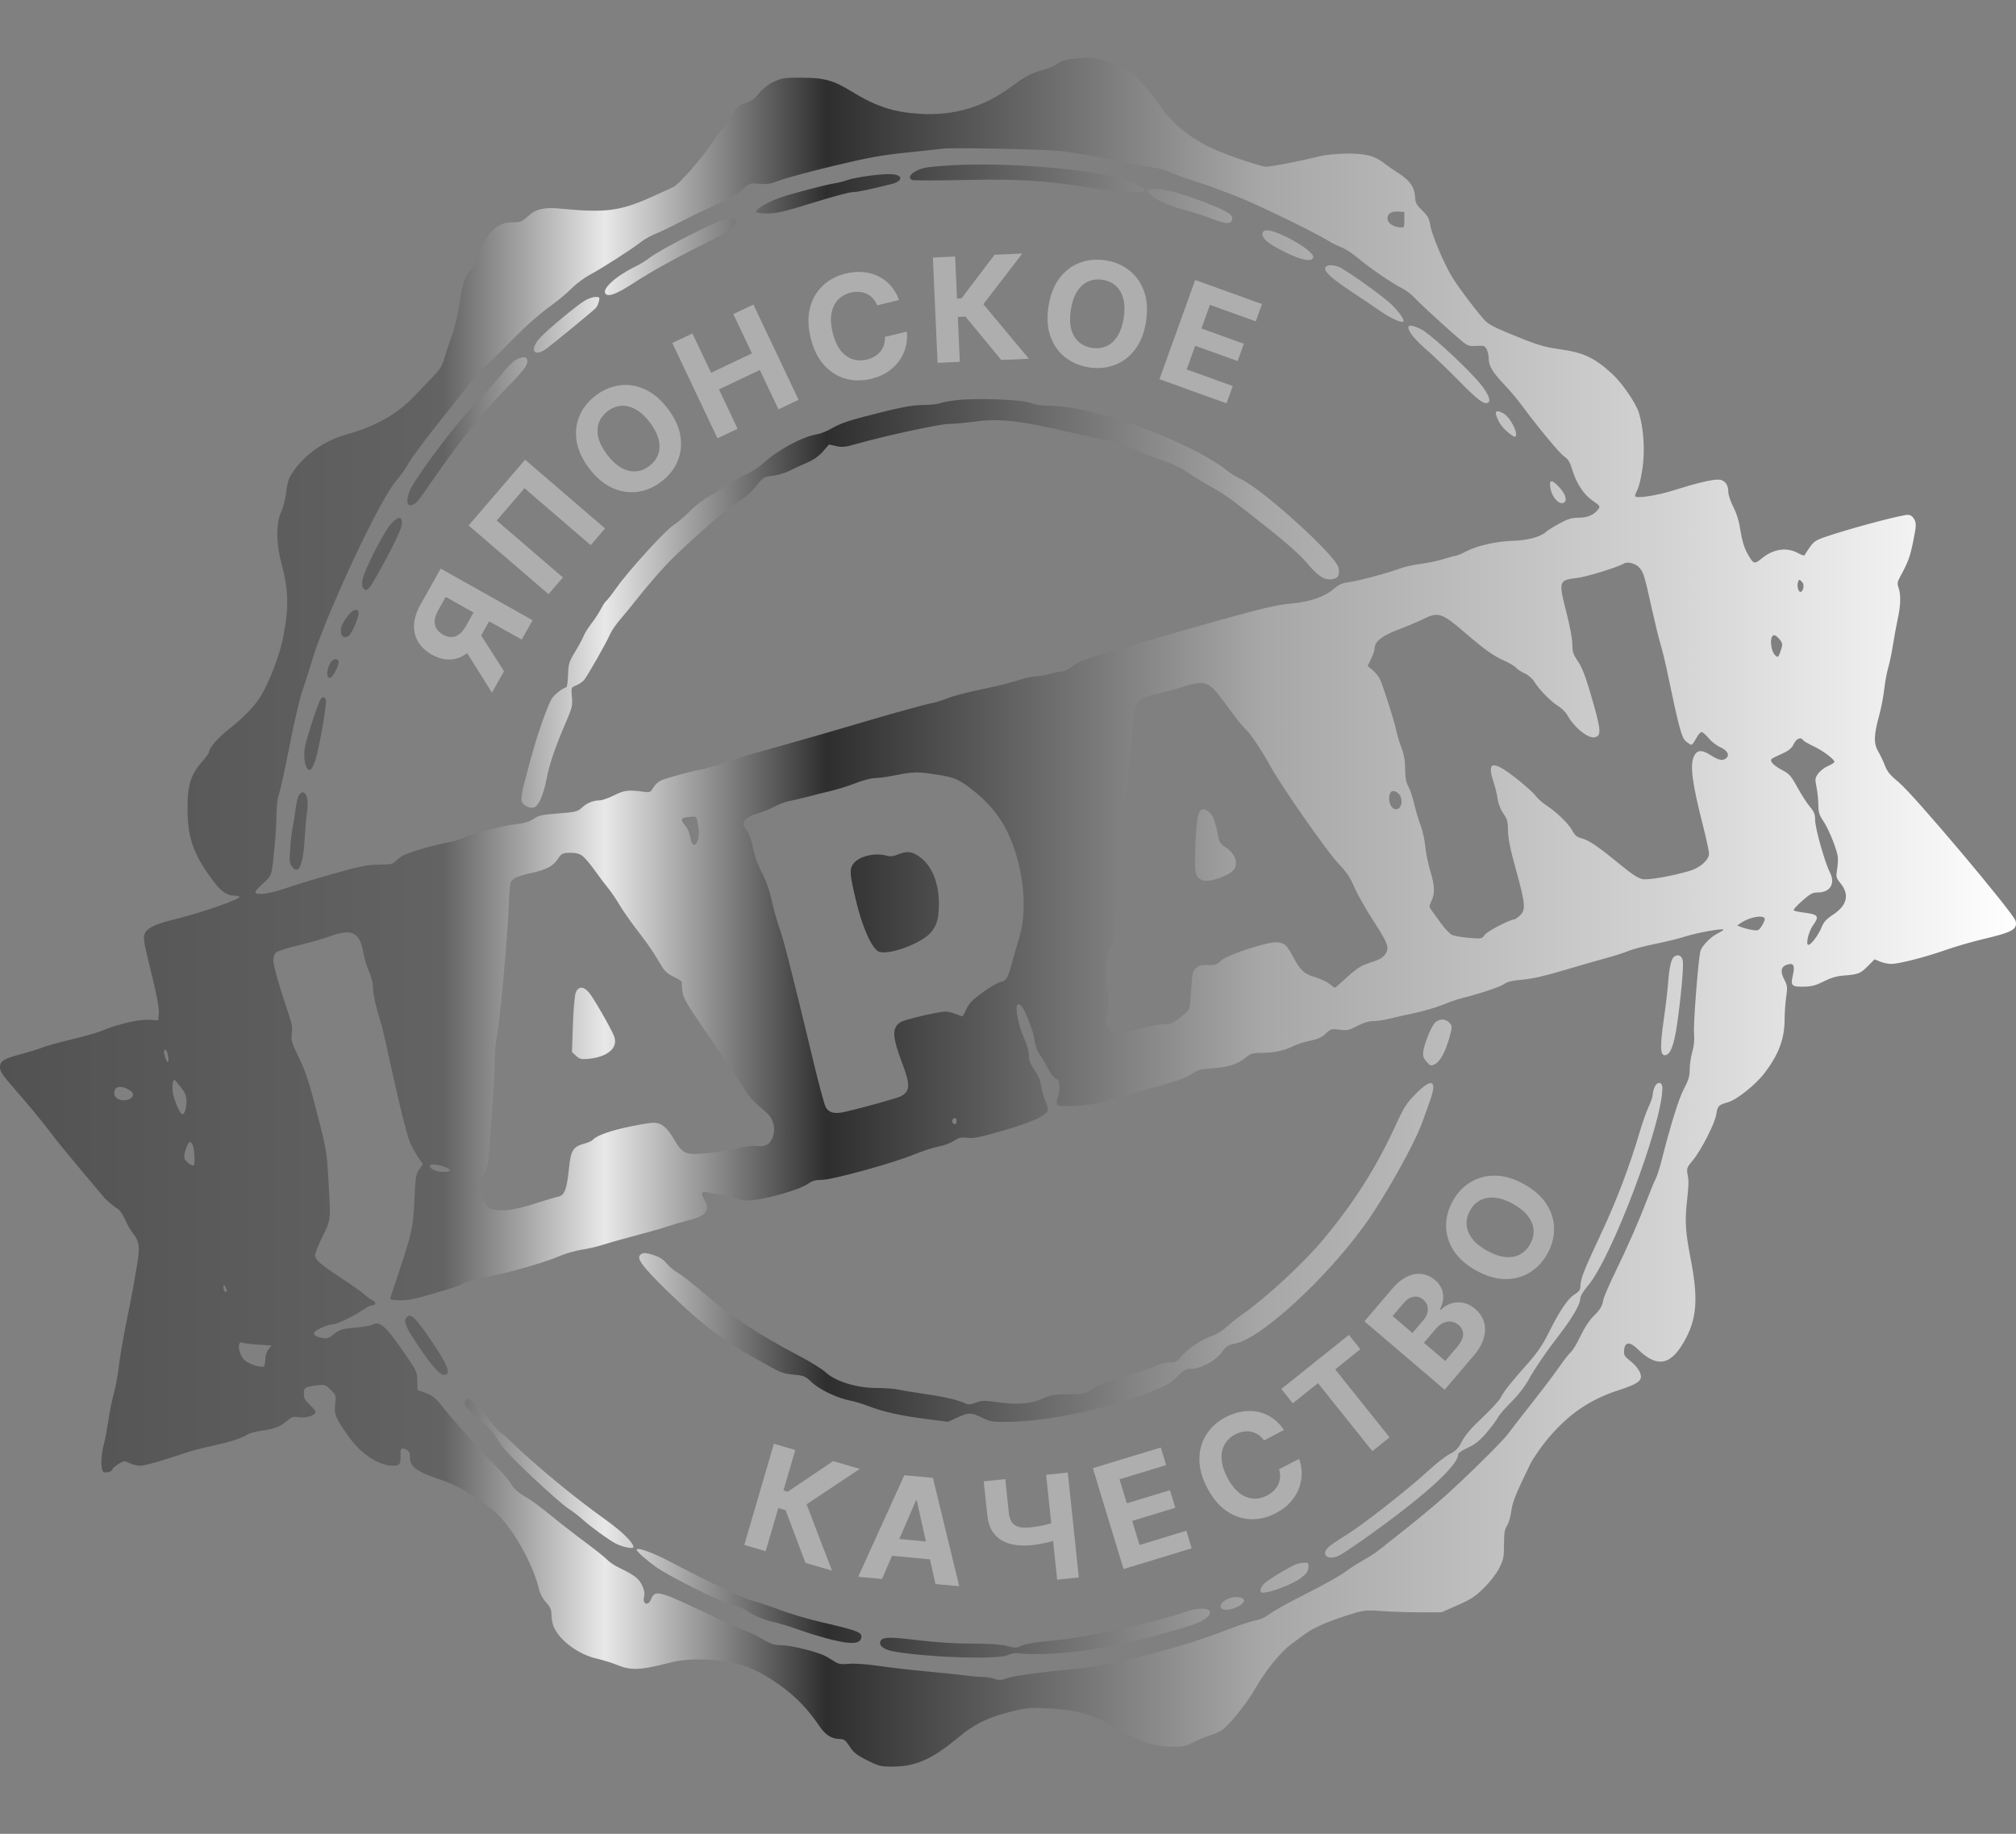 <svg width="210" height="191" viewBox="0 0 210 191" fill="none" xmlns="http://www.w3.org/2000/svg">
<rect x="0" y="0" width="210" height="191" fill="#808080" stroke="none"/>
<path fill-rule="evenodd" clip-rule="evenodd" d="M111.841 6.112C111.044 6.193 110.564 6.342 110.166 6.631C109.86 6.855 109.233 7.132 108.772 7.247C107.568 7.549 106.73 7.983 105.334 9.028C102.505 11.144 99.366 12.075 95.806 11.854C93.073 11.684 91.246 11.085 88.728 9.536C86.834 8.37 85.897 8.108 83.549 8.091C81.78 8.078 81.466 8.12 80.669 8.481C80.092 8.741 79.521 9.181 79.063 9.718C78.523 10.351 78.18 10.593 77.632 10.73C76.903 10.911 76.529 11.285 76.289 12.072C76.22 12.3 75.874 12.784 75.522 13.147C75.169 13.511 74.511 14.367 74.06 15.05C73.087 16.521 70.744 19.178 70.162 19.469C69.936 19.582 68.835 20.084 67.716 20.584C64.586 21.983 63.002 22.179 58.422 21.732C56.676 21.561 55.851 21.748 55.02 22.505C54.381 23.086 54.216 23.154 53.438 23.154C52.436 23.154 51.88 23.399 51.131 24.174C50.51 24.815 49.743 26.356 49.74 26.967C49.739 27.232 49.518 27.601 49.146 27.957C48.456 28.617 48.19 29.41 47.82 31.898C47.679 32.841 47.331 34.255 47.045 35.041C46.759 35.826 46.411 36.878 46.272 37.378C46.085 38.051 45.809 38.503 45.214 39.115C44.771 39.57 43.84 40.541 43.143 41.272C41.358 43.148 39.113 44.413 36.09 45.248C33.562 45.946 31.23 47.721 30.146 49.771C30.029 49.992 29.873 50.699 29.799 51.343C29.725 51.986 29.49 52.884 29.277 53.339C28.763 54.434 28.758 56.559 29.265 58.467C30.081 61.536 30.121 63.261 29.453 66.565C29.079 68.41 27.925 71.354 27.064 72.657C26.359 73.725 25.261 74.844 23.829 75.956C22.753 76.791 21.771 77.917 21.771 78.316C21.771 78.426 21.482 78.843 21.127 79.242C19.842 80.691 19.508 81.781 19.536 84.434C19.567 87.329 20.177 89.019 22.151 91.677C23.041 92.875 23.623 93.283 24.442 93.283C24.723 93.283 24.953 93.35 24.953 93.431C24.953 93.666 20.888 95.084 18.673 95.623C16.192 96.226 15.341 96.611 15.072 97.252C14.895 97.675 14.978 98.173 15.734 101.219C16.312 103.553 16.581 104.961 16.547 105.485L16.496 106.267L15.488 106.211C14.445 106.154 12.161 106.694 10.551 107.379C10.136 107.555 8.735 107.952 7.437 108.262C6.139 108.572 4.783 108.948 4.423 109.097C4.063 109.247 3.09 109.549 2.261 109.769C0.397 110.264 0 110.504 0 111.137C0 111.604 0.205 111.914 1.5 113.398C3.185 115.331 4.283 116.661 5.276 117.974C6.658 119.801 10.952 124.846 10.952 124.846C10.952 124.846 11.853 125.673 12.114 125.808C12.424 125.969 12.732 126.373 13 126.973C13.226 127.478 13.6 128.135 13.83 128.433C14.543 129.356 14.606 129.88 14.248 131.902C14.071 132.904 13.892 133.946 13.851 134.219C13.81 134.492 13.507 136.029 13.179 137.635C12.85 139.241 12.493 141.325 12.385 142.266C12.277 143.207 12.045 144.479 11.868 145.091C11.692 145.704 11.433 146.969 11.292 147.903C11.152 148.837 10.928 150.021 10.794 150.534C10.495 151.683 10.478 153.059 10.76 153.283C10.995 153.47 11.723 153.264 11.723 153.01C11.723 152.924 11.994 152.688 12.325 152.486C12.902 152.134 12.951 152.129 13.503 152.39C13.82 152.539 14.321 152.661 14.617 152.661C15.083 152.661 16.916 152.134 19.594 151.231C20.009 151.091 21.139 150.803 22.106 150.592C24.03 150.172 25.15 149.811 25.765 149.413C25.984 149.271 26.698 149.082 27.351 148.993C28.637 148.817 29.15 148.609 29.957 147.938C30.394 147.575 30.583 147.522 31.115 147.61C31.775 147.72 32.643 147.492 32.857 147.151C32.933 147.032 32.72 146.719 32.316 146.353C31.784 145.872 31.652 145.637 31.652 145.172C31.652 144.519 31.75 144.455 33 144.291C33.806 144.186 33.88 144.209 34.436 144.74C35.007 145.285 35.02 145.326 34.914 146.231C34.788 147.31 34.959 147.722 36.328 149.638C37.634 151.467 39.463 152.661 40.958 152.661C41.637 152.661 41.76 152.483 41.725 151.56C41.696 150.813 41.816 150.714 42.381 151.013C42.614 151.136 42.705 151.36 42.705 151.811C42.705 152.793 43.417 153.298 46.004 154.151C47.958 154.796 50.524 156.407 52.035 157.939C53.631 159.557 55.559 163.082 56.104 165.379C56.242 165.961 56.511 166.486 56.879 166.888C57.328 167.379 57.443 167.643 57.443 168.192C57.443 168.571 57.546 169.125 57.673 169.425C58.279 170.857 60.258 172.324 62.161 172.752C62.813 172.898 63.787 173.201 64.325 173.425C65.634 173.969 66.718 173.949 69.109 173.336C70.705 172.926 71.37 172.84 72.91 172.843C76.42 172.85 78.646 173.59 81.475 175.691C83.072 176.878 84.149 178.015 85.39 179.827C85.992 180.705 86.631 181.105 87.453 181.118C87.924 181.126 88.08 181.242 88.508 181.904C88.916 182.534 89.26 182.805 90.33 183.342C91.554 183.956 91.748 184.003 93.009 183.997C95.391 183.985 97.128 183.212 99.811 180.969C101.585 179.485 103.163 178.749 105.875 178.139C107.154 177.852 107.605 177.829 109.559 177.953C112.209 178.122 113.795 178.569 115.806 179.712C118.932 181.489 120.225 181.927 122.362 181.933C123.179 181.936 123.584 181.837 124.318 181.455C124.827 181.191 125.644 180.856 126.135 180.71C126.625 180.565 127.215 180.279 127.445 180.075C128.432 179.2 129.987 177.225 130.736 175.898C131.764 174.075 133.394 172.061 134.503 171.244C134.978 170.893 135.6 170.434 135.886 170.223C136.782 169.56 138.18 168.932 140.173 168.294C142.096 167.679 142.102 167.678 144.025 167.805C145.084 167.875 146.897 167.93 148.054 167.928L150.157 167.924L151.815 167.198C153.177 166.601 153.668 166.28 154.568 165.396C155.214 164.762 155.87 163.914 156.167 163.329C156.613 162.447 156.669 162.171 156.669 160.848C156.669 159.674 156.734 159.264 156.978 158.91C157.147 158.663 157.347 157.993 157.421 157.422C157.548 156.444 157.82 155.761 159.354 152.578C159.661 151.941 160.512 150.705 161.245 149.831C163.364 147.305 165.612 145.76 168.543 144.815C170.165 144.292 170.773 143.972 170.901 143.574C171.05 143.11 170.605 142.362 169.812 141.741C169.207 141.269 169.134 141.137 169.179 140.607C169.251 139.756 169.779 139.712 170.569 140.493C172.68 142.577 174.156 142.226 175.671 139.279C176.778 137.125 176.884 135.025 176.088 130.994C175.605 128.544 175.509 127.23 175.688 125.504C175.922 123.253 175.928 123.072 175.787 122.31C175.676 121.703 175.719 121.584 176.318 120.872C177.196 119.829 178.633 117.018 178.778 116.063C178.911 115.185 179.008 115.084 179.981 114.809C180.92 114.544 182.883 112.976 183.826 111.738C185.28 109.827 185.891 108.192 185.896 106.195C185.898 105.507 185.973 104.442 186.062 103.83C186.208 102.838 186.188 102.645 185.879 102.06C185.432 101.214 185.506 100.696 186.103 100.49C186.826 100.24 187 100.531 186.756 101.578C186.5 102.672 186.621 102.794 187.932 102.764C188.726 102.746 189.184 102.623 189.978 102.215C190.679 101.854 191.316 101.664 192.005 101.61C193.578 101.489 193.774 101.414 194.546 100.641L195.27 99.915L195.851 100.155C196.171 100.287 196.689 100.395 197.003 100.395C197.811 100.395 200.561 99.689 202.723 98.927C203.737 98.57 205.516 98.056 206.678 97.785C209.626 97.097 210.178 96.782 209.956 95.913C209.754 95.118 199.326 82.741 197.815 81.504C196.926 80.775 196.592 80.377 196.36 79.767C196.195 79.332 195.876 78.66 195.65 78.274C195.16 77.434 195.183 76.565 195.749 74.515C195.949 73.79 196.186 72.562 196.275 71.785C196.365 71.008 196.552 69.989 196.693 69.521C196.834 69.053 197.058 67.975 197.191 67.125C197.324 66.274 197.548 65.058 197.689 64.421C197.992 63.049 198.019 61.936 197.768 61.223C197.615 60.791 197.641 60.602 197.925 60.082C198.767 58.54 198.958 58.024 199.295 56.367C199.607 54.838 199.625 54.541 199.429 54.136C199.285 53.839 199.052 53.652 198.783 53.621C198.321 53.568 193.802 54.741 190.9 55.667C189.229 56.201 189.017 56.315 188.576 56.916C188.309 57.28 188.06 57.666 188.023 57.774C187.976 57.909 187.744 57.855 187.278 57.598C186.127 56.966 184.716 57.172 183.537 58.145C182.73 58.811 182.647 58.78 181.977 57.564C181.683 57.03 181.445 56.227 181.303 55.287C181.157 54.321 180.907 53.491 180.557 52.806C180.268 52.24 180.031 51.531 180.031 51.23C180.031 50.441 179.625 49.948 178.975 49.951C178.244 49.954 176.618 50.344 174.426 51.043C172.579 51.631 170.318 51.966 170.318 51.652C170.318 51.562 170.439 51.248 170.587 50.955C170.735 50.661 170.966 49.664 171.099 48.738C171.361 46.912 171.214 44.642 170.729 43.029C170.412 41.974 168.95 39.853 167.867 38.875C166.033 37.219 164.897 36.7 162.369 36.358C160.834 36.151 159.977 35.88 157.121 34.697C155.54 34.042 154.943 33.706 154.556 33.254C153.376 31.873 151.837 29.811 151.228 28.796C150.351 27.33 149.126 24.4 148.975 23.405C148.876 22.757 148.714 22.468 148.142 21.919C147.54 21.34 147.428 21.128 147.403 20.52C147.365 19.539 146.833 18.765 145.717 18.063C145.201 17.738 144.515 17.266 144.192 17.012C143.192 16.225 142.294 15.989 140.341 15.997C139.31 16.002 138.132 16.115 137.494 16.272C135.464 16.77 132.415 17.365 131.894 17.365C131.291 17.365 127.285 15.977 125.938 15.302C123.752 14.205 122.075 12.81 120.903 11.115C118.904 8.225 117.558 7.105 115.196 6.368C113.81 5.936 113.683 5.926 111.841 6.112ZM110.112 15.698C111.235 15.789 113.673 16.185 115.639 16.598C117.573 17.004 119.608 17.389 120.16 17.455C120.713 17.52 121.504 17.741 121.919 17.945C122.333 18.149 123.652 18.627 124.85 19.006C126.047 19.385 128.119 20.153 129.455 20.713C131.827 21.707 137.117 24.3 138.376 25.084C138.723 25.3 139.34 25.607 139.748 25.765C140.157 25.923 140.924 26.424 141.454 26.878C142.605 27.862 144.978 29.487 146.05 30.025C146.473 30.237 147.07 30.694 147.378 31.041C147.906 31.636 151.146 34.592 152.389 35.613C152.878 36.016 153.077 36.074 153.803 36.027C154.563 35.978 154.67 36.014 154.861 36.386C154.978 36.613 155.074 37.045 155.075 37.345C155.079 38.112 155.456 38.749 156.651 40.008C157.221 40.608 158.018 41.546 158.422 42.092C160.212 44.514 162.479 47.247 162.947 47.55C163.338 47.803 163.536 48.133 163.79 48.956C164.229 50.379 164.966 51.498 165.884 52.137C166.668 52.682 166.705 52.736 166.505 53.014C166.083 53.602 165.377 53.918 164.49 53.918C163.742 53.918 163.35 54.033 162.461 54.513C161.854 54.84 161.207 55.244 161.023 55.411C160.469 55.913 159.099 56.286 157.674 56.322C155.932 56.367 153.885 56.821 152.752 57.415C152.255 57.675 151.756 57.888 151.643 57.888C151.53 57.888 150.956 58.04 150.369 58.227C149.781 58.413 148.711 58.639 147.991 58.729C147.271 58.819 146.291 59.037 145.813 59.214C144.473 59.709 141.517 60.5 140.516 60.631C139.849 60.719 139.46 60.885 139.015 61.272C138.019 62.14 136.469 62.69 134.564 62.853C132.597 63.021 130.96 63.448 117.899 67.197C113.329 68.509 112.418 68.839 111.611 69.472C111.267 69.742 110.784 69.962 110.534 69.962C110.285 69.962 109.712 70.073 109.259 70.208C108.807 70.343 108.168 70.455 107.839 70.456C107.509 70.457 106.695 70.641 106.029 70.865C105.363 71.088 103.673 71.505 102.273 71.791C100.874 72.076 99.314 72.48 98.808 72.688C98.301 72.896 97.623 73.118 97.301 73.18C96.435 73.349 93.394 74.181 90.35 75.083C88.877 75.52 86.861 76.109 85.871 76.393C81.514 77.64 80.55 77.913 79.13 78.3C78.301 78.526 76.756 79.006 75.697 79.366C74.638 79.727 73.469 80.073 73.101 80.135C72.006 80.321 69.284 81.064 68.799 81.31C68.551 81.435 68.212 81.767 68.045 82.048C67.748 82.548 67.724 82.556 66.821 82.438C65.432 82.256 64.986 82.322 63.908 82.863C63.366 83.136 62.712 83.359 62.454 83.359C61.791 83.359 61.117 83.641 60.587 84.14C60.174 84.529 59.945 84.584 58.159 84.722C56.473 84.852 56.096 84.934 55.566 85.292C55.114 85.596 54.59 85.749 53.64 85.856C52.227 86.013 49.423 86.754 48.176 87.299C47.749 87.485 47.041 87.691 46.602 87.756C46.163 87.82 44.939 88.124 43.882 88.431C42.391 88.864 41.838 89.106 41.409 89.517C40.88 90.023 40.798 90.046 39.478 90.051C38.328 90.057 37.572 90.205 34.918 90.948C33.168 91.437 30.982 92.097 30.061 92.414C28.339 93.006 27.162 93.228 26.689 93.049C26.479 92.969 26.622 92.757 27.347 92.068C28.371 91.096 28.292 91.353 28.628 87.907C28.726 86.907 28.805 85.483 28.805 84.744C28.805 83.942 28.911 83.109 29.067 82.677C29.212 82.279 29.707 80.018 30.167 77.653C30.628 75.287 31.228 72.72 31.501 71.946C31.775 71.173 32.191 69.871 32.425 69.052C33.747 64.445 39.531 52.041 41.28 50.063C41.667 49.626 42.244 48.808 42.564 48.244C42.883 47.681 44.232 45.856 45.562 44.19C46.892 42.524 48.334 40.7 48.767 40.138C49.659 38.979 49.801 38.825 51.082 37.649C51.591 37.182 52.584 36.204 53.288 35.476C54.8 33.915 56.233 32.656 57.663 31.631C58.233 31.224 59.076 30.508 59.538 30.04C59.999 29.573 60.863 28.93 61.458 28.612C62.755 27.918 65.804 25.961 66.737 25.224C67.106 24.933 67.746 24.566 68.161 24.408C68.575 24.25 69.819 23.655 70.924 23.086C72.029 22.516 73.756 21.684 74.761 21.238C75.918 20.723 76.864 20.173 77.337 19.74C78.076 19.064 78.1 19.056 79.075 19.143C79.886 19.215 80.267 19.153 81.188 18.798C81.806 18.559 84.309 17.883 86.75 17.296C90.417 16.414 91.755 16.17 94.454 15.89C96.25 15.704 97.945 15.52 98.222 15.48C99.048 15.362 107.948 15.525 110.112 15.698ZM99.478 17.198C98.05 17.266 96.58 17.404 96.212 17.505C95.021 17.83 94.393 18.503 95.049 18.752C95.192 18.806 97.585 18.805 100.366 18.749C106.168 18.633 108.632 18.776 113.369 19.508C116.603 20.008 119.239 20.161 119.239 19.85C119.239 19.623 118.569 19.215 117.59 18.848C114.552 17.708 105.687 16.9 99.478 17.198ZM90.769 18.277C89.802 18.397 88.708 18.604 88.339 18.736C87.969 18.868 87.329 19.032 86.915 19.099C85.831 19.274 82.112 20.261 81.091 20.644C79.868 21.104 78.679 21.82 78.76 22.05C78.803 22.175 79.24 22.241 79.984 22.234C80.927 22.226 81.792 22.02 84.684 21.118C86.633 20.509 88.484 20.011 88.797 20.011C89.301 20.011 90.633 19.734 92.92 19.152C93.638 18.97 93.967 18.629 93.68 18.364C93.385 18.09 92.492 18.064 90.769 18.277ZM119.593 19.831C119.415 19.942 119.527 20.096 120.071 20.485C120.867 21.054 121.916 21.474 123.864 22.003C124.59 22.2 125.737 22.58 126.412 22.847C127.628 23.329 128.171 23.349 128.338 22.919C128.526 22.435 127.888 21.999 125.812 21.193C122.376 19.858 120.282 19.4 119.593 19.831ZM146.286 22.906C146.286 23.726 146.282 23.732 145.783 23.681C145.054 23.605 144.527 23.213 144.527 22.745C144.527 22.239 144.946 21.986 145.7 22.038L146.286 22.079V22.906ZM75.697 22.774C74.723 22.947 68.617 26.061 67.591 26.908C67.324 27.129 66.646 27.536 66.084 27.813C64.069 28.808 62.626 30.159 63.09 30.617C63.416 30.939 64.302 30.589 66.042 29.453C67.879 28.252 70.538 26.788 73.855 25.151C75.969 24.107 76.762 23.504 76.666 23.013C76.61 22.722 76.35 22.658 75.697 22.774ZM131.53 24.216C131.37 24.629 131.777 25.11 132.765 25.675C135.01 26.961 136.59 27.413 136.785 26.827C136.905 26.466 135.775 25.575 134.159 24.759C132.599 23.972 131.697 23.786 131.53 24.216ZM138.053 27.878C137.902 28.267 138.694 28.995 140.759 30.364C141.772 31.036 143.129 31.951 143.774 32.398C144.865 33.154 145.997 33.666 146.18 33.486C146.323 33.344 145.837 32.623 145.051 31.812C144.231 30.967 140.188 28.074 139.426 27.788C138.773 27.543 138.167 27.582 138.053 27.878ZM60.932 31.301C60.047 31.836 57.1 34.276 56.291 35.143C55.068 36.453 55.603 37.313 56.986 36.262C58.07 35.438 61.895 32.285 62.086 32.058C62.188 31.936 62.324 31.631 62.388 31.381C62.493 30.966 62.463 30.928 62.024 30.928C61.761 30.929 61.269 31.096 60.932 31.301ZM146.705 34.112C146.706 34.553 147.386 35.379 148.651 36.479C149.376 37.11 150.849 38.522 151.923 39.616C153.924 41.656 154.533 42.124 154.97 41.959C155.434 41.783 154.909 40.718 153.719 39.425C151.857 37.4 148.778 34.632 147.97 34.258C147.108 33.857 146.704 33.811 146.705 34.112ZM53.654 37.529C53.367 37.702 52.702 38.39 52.175 39.058C51.649 39.726 50.566 40.943 49.767 41.762C47.882 43.696 44.814 47.648 43.045 50.421C42.359 51.496 42.217 52.718 42.789 52.62C43.309 52.532 43.473 52.344 45.051 50.04C47.607 46.305 50.153 43.104 52.424 40.77C54.572 38.562 54.93 38.109 54.93 37.604C54.93 37.11 54.401 37.079 53.654 37.529ZM99.645 41.677C98.954 41.756 98.176 41.901 97.917 41.998C97.658 42.095 96.905 42.177 96.243 42.179C94.979 42.183 93.867 42.4 90.016 43.394C88.422 43.805 87.376 44.178 86.75 44.557C86.243 44.863 85.49 45.169 85.075 45.237C83.58 45.48 81.005 46.871 79.498 48.25C79.056 48.655 78.114 49.249 77.404 49.572C76.696 49.894 75.877 50.364 75.585 50.615C75.293 50.867 74.577 51.319 73.994 51.621C73.399 51.929 72.492 52.614 71.929 53.181C71.376 53.737 70.59 54.409 70.182 54.675C69.282 55.262 65.516 59.39 64.24 61.19C63.731 61.906 63.236 62.541 63.14 62.599C63.043 62.658 62.806 63.018 62.613 63.398C62.419 63.779 61.973 64.462 61.622 64.917C61.27 65.373 60.898 65.968 60.794 66.24C60.691 66.513 60.292 67.251 59.91 67.88C59.276 68.921 59.209 69.137 59.17 70.277C59.147 70.966 59.069 71.549 58.997 71.573C58.504 71.738 57.723 72.357 57.452 72.799C57.274 73.087 56.816 74.223 56.434 75.322C55.796 77.155 55.56 77.965 54.561 81.743C54.375 82.446 54.267 83.197 54.321 83.41C54.436 83.86 55.159 84.242 55.622 84.096C56.113 83.943 56.611 82.799 56.947 81.056C57.243 79.518 57.838 77.802 59.066 74.94C59.59 73.719 59.651 73.433 59.572 72.579C59.484 71.614 59.487 71.606 60.012 71.386C60.303 71.265 60.666 71.025 60.819 70.853C61.158 70.473 63.208 66.871 63.564 66.028C63.705 65.696 64.177 65.012 64.614 64.509C65.051 64.005 65.905 62.961 66.511 62.188C67.117 61.415 68.319 60.008 69.182 59.061C70.863 57.218 75.901 52.758 76.869 52.255C77.618 51.867 78.165 51.38 78.925 50.427C79.483 49.726 79.606 49.657 80.469 49.556C80.984 49.497 81.761 49.27 82.194 49.053C82.627 48.836 83.458 48.452 84.039 48.201C84.748 47.894 85.303 47.505 85.724 47.019L86.351 46.294L87.095 46.463C87.723 46.606 88.059 46.569 89.262 46.224C92.069 45.419 97.879 44.16 98.796 44.156C99.309 44.155 100.558 44.043 101.571 43.908C104.171 43.562 106.213 43.798 111.787 45.092C113.537 45.498 115.421 45.911 115.974 46.01C116.526 46.108 117.547 46.47 118.242 46.813C118.938 47.157 120.196 47.66 121.04 47.933C121.944 48.225 122.971 48.702 123.544 49.098C124.078 49.466 125.21 50.162 126.06 50.644C127.745 51.599 127.983 51.772 132.202 55.107C134.053 56.57 135.436 57.812 136.115 58.618C137.263 59.984 137.911 60.415 138.702 60.337C139.366 60.271 139.581 59.919 139.433 59.139C139.196 57.894 131.408 50.84 129.204 49.874C128.743 49.672 128.009 49.201 127.572 48.828C127.136 48.455 125.846 47.66 124.706 47.063C119.815 44.501 112.871 42.304 109.526 42.261C108.414 42.246 107.745 42.154 107.302 41.955C106.548 41.615 101.711 41.44 99.645 41.677ZM155.841 43.209C156.068 43.933 156.408 44.447 157.001 44.962C157.331 45.248 157.674 45.483 157.763 45.483C158.306 45.483 157.452 43.606 156.682 43.108C156.061 42.706 155.698 42.749 155.841 43.209ZM161.486 50.763C161.63 51.823 162.532 52.742 162.987 52.293C163.257 52.026 163 51.349 162.385 50.704C161.631 49.915 161.373 49.932 161.486 50.763ZM40.784 54.503C40.087 55.192 37.933 59.384 37.761 60.387C37.676 60.887 37.711 61.131 37.894 61.311C38.113 61.528 38.184 61.512 38.502 61.175C38.7 60.965 39.538 59.507 40.365 57.935C41.421 55.928 41.868 54.905 41.868 54.498C41.868 53.742 41.553 53.743 40.784 54.503ZM170.773 59.131C171.199 59.609 171.3 59.944 172.084 63.481C172.401 64.907 172.806 66.559 172.984 67.15C173.163 67.741 173.472 69.007 173.671 69.962C174.871 75.722 175.163 76.818 175.601 77.198C175.837 77.402 176.1 77.57 176.185 77.57C176.27 77.57 176.494 77.272 176.682 76.908C176.87 76.544 177.122 76.247 177.243 76.247C177.364 76.247 177.693 76.529 177.974 76.874C178.255 77.22 178.793 77.64 179.17 77.808C179.968 78.163 180.224 78.676 179.767 79.005C179.408 79.265 179.002 79.171 178.151 78.629C177.22 78.037 176.744 78.098 176.419 78.852C176.033 79.75 176.285 81.64 177.35 85.814C177.719 87.261 178.021 88.649 178.021 88.896C178.021 89.56 177.103 90.384 176.003 90.706C174.125 91.257 171.716 91.677 171.092 91.561C170.676 91.484 170.005 91.059 169.016 90.246C166.556 88.226 165.556 87.532 164.824 87.337C164.27 87.19 164.054 87.02 163.8 86.537C163.425 85.82 162.194 84.618 161.076 83.878C160.645 83.592 160.125 83.126 159.92 82.842C159.715 82.559 158.797 81.74 157.879 81.023C155.514 79.177 154.864 79.27 155.55 81.357C155.748 81.958 155.952 82.797 156.004 83.222C156.061 83.68 156.3 84.287 156.591 84.711C157.01 85.322 157.082 85.587 157.085 86.519C157.087 87.309 157.319 88.448 157.925 90.636C158.902 94.165 158.953 94.778 158.319 95.358C158.076 95.581 157.809 95.764 157.727 95.764C157.278 95.764 154.885 97.018 154.646 97.378C154.378 97.782 154.335 97.79 153.017 97.682C152.272 97.62 151.475 97.48 151.245 97.37C151.015 97.26 150.505 96.723 150.112 96.177C149.719 95.632 149.269 95.013 149.113 94.802C148.848 94.445 148.848 94.382 149.107 93.846C149.488 93.056 149.454 92.203 148.982 90.686C148.76 89.977 148.528 88.842 148.466 88.166C148.404 87.489 148.18 86.484 147.97 85.931C147.759 85.378 147.462 84.384 147.309 83.722C147.157 83.059 146.883 82.242 146.701 81.907C146.458 81.46 146.37 80.976 146.37 80.099C146.37 79.246 146.256 78.602 145.976 77.863C145.759 77.293 145.528 76.528 145.461 76.164C145.301 75.281 144.048 71.331 143.73 70.706C143.592 70.433 143.249 70.018 142.969 69.784L142.46 69.358L142.824 68.615C143.024 68.207 143.188 67.716 143.188 67.524C143.188 66.826 143.958 66.217 145.658 65.572C146.556 65.231 147.722 64.739 148.249 64.48C149.849 63.691 150.174 63.804 152.787 66.054C154.658 67.665 155.581 68.319 156.669 68.802C157.222 69.048 157.787 69.384 157.925 69.549C158.063 69.714 158.466 69.977 158.819 70.133C159.189 70.297 159.616 70.668 159.824 71.005C160.337 71.836 161.529 73.05 162.311 73.538C162.677 73.766 163.103 74.185 163.256 74.468C163.958 75.764 165.454 76.966 166.143 76.788C166.845 76.606 166.788 76.042 165.693 72.277C165.154 70.426 164.785 69.481 164.366 68.874C163.874 68.162 163.786 67.895 163.786 67.104C163.786 66.579 163.53 65.184 163.2 63.913C162.323 60.531 162.354 60.418 164.246 60.201C165.254 60.085 168.489 59.092 169.146 58.697C169.544 58.457 170.368 58.677 170.773 59.131ZM187.834 61.276C187.773 61.518 187.631 61.685 187.519 61.649C187.281 61.572 187.161 60.956 187.309 60.575C187.403 60.333 187.435 60.332 187.679 60.573C187.861 60.753 187.91 60.977 187.834 61.276ZM36.303 64.049C35.712 64.82 35.504 65.253 35.504 65.713C35.504 66.304 35.861 66.537 36.299 66.234C36.662 65.983 37.346 64.416 37.346 63.836C37.346 63.325 36.768 63.443 36.303 64.049ZM185.381 66.597C185.728 67.033 185.727 67.165 185.365 68.119C185.244 68.439 185.173 68.473 184.972 68.308C184.417 67.853 184.289 66.157 184.81 66.157C184.932 66.157 185.188 66.355 185.381 66.597ZM34.439 69.011C33.953 69.779 33.984 70.855 34.483 70.55C34.786 70.365 35.368 69.124 35.27 68.871C35.133 68.52 34.703 68.592 34.439 69.011ZM125.905 71.353C126.153 71.481 126.628 71.946 126.959 72.387C127.29 72.827 127.976 73.745 128.483 74.427C128.99 75.11 129.578 75.817 129.789 75.999C130.248 76.394 131.473 78.224 132.295 79.74C133.388 81.757 138.225 88.69 139.382 89.899C140.259 90.814 140.643 91.382 141.07 92.39C141.374 93.109 142.276 94.701 143.075 95.929C144.129 97.549 144.527 98.308 144.527 98.693C144.527 99.276 144.103 99.771 143.379 100.033C143.136 100.122 142.597 100.313 142.183 100.459C141.71 100.625 141.003 101.125 140.287 101.8C139.659 102.392 139.105 102.876 139.055 102.876C139.006 102.876 138.748 102.695 138.483 102.475C138.217 102.254 137.596 101.958 137.103 101.816C135.887 101.467 135.47 101.102 134.758 99.763C134.053 98.439 133.871 98.26 133.112 98.142C132.237 98.007 127.878 99.411 127.211 100.043C126.758 100.473 126.58 100.532 125.817 100.507C125.108 100.483 124.872 100.548 124.562 100.853C124.229 101.183 124.17 101.449 124.087 103.004C124.034 103.979 123.931 104.908 123.858 105.067C123.785 105.227 123.346 105.655 122.884 106.018C122.152 106.594 121.931 106.681 121.185 106.684C120.714 106.686 119.691 106.872 118.913 107.097C117.15 107.608 116.019 107.635 115.555 107.176C115.174 106.8 115.139 106.259 115.399 104.78C115.554 103.905 115.263 102.864 115.263 102.864C115.263 102.864 114.974 99.793 115.608 98.725C115.955 98.139 116.058 97.746 116.063 96.99C116.065 96.452 116.182 95.268 116.321 94.358C116.46 93.447 116.612 90.959 116.66 88.817C116.73 85.68 116.808 84.723 117.064 83.855C117.273 83.145 117.501 81.267 117.737 78.323C117.971 75.389 118.175 73.708 118.334 73.405C118.642 72.816 119.178 72.554 120.792 72.204C121.508 72.049 122.601 71.747 123.22 71.533C124.536 71.079 125.277 71.029 125.905 71.353ZM33.356 72.897C32.98 73.623 31.826 77.241 31.733 77.984C31.603 79.028 31.827 80.115 32.188 80.183C32.38 80.22 32.556 79.978 32.794 79.349C33.191 78.299 34.086 73.243 33.941 72.868C33.807 72.525 33.542 72.538 33.356 72.897ZM187.829 77.09C187.891 77.19 188.383 77.478 188.92 77.729C189.882 78.178 191.084 79.08 191.084 79.353C191.084 79.429 190.785 79.622 190.418 79.781C190.052 79.941 189.591 80.296 189.393 80.57C189.064 81.027 189.049 81.146 189.221 81.993C189.325 82.502 189.411 83.333 189.413 83.841C189.415 84.588 189.51 84.903 189.909 85.484C190.514 86.365 191.407 88.609 191.449 89.348C191.465 89.647 191.422 90.228 191.352 90.639C191.237 91.317 191.272 91.444 191.741 92.026C192.678 93.191 192.399 94.311 190.932 95.272C190.258 95.714 189.964 96.037 189.753 96.57C189.439 97.361 188.655 98.41 188.376 98.41C188.072 98.41 188.38 97.062 188.831 96.416C189.559 95.375 189.452 95.243 187.697 95.019C187.262 94.963 186.872 94.865 186.832 94.801C186.792 94.737 187.199 94.295 187.736 93.818C188.558 93.09 188.816 92.952 189.359 92.952C190.652 92.952 191.21 92.019 190.611 90.857C190.091 89.845 189.075 86.249 189.075 85.419C189.075 84.803 188.972 84.539 188.53 84.022C188.231 83.672 187.646 82.765 187.23 82.007C186.569 80.801 186.373 80.579 185.655 80.216C185.204 79.989 184.727 79.639 184.595 79.439C184.364 79.088 184.393 79.058 185.456 78.582C186.332 78.19 186.615 77.969 186.842 77.499C187.123 76.916 187.597 76.72 187.829 77.09ZM97.803 80.714C99.435 80.972 99.94 81.197 101.307 82.274C103.491 83.995 104.787 85.826 105.669 88.438C106.739 91.606 106.935 95.213 106.17 97.666C105.972 98.303 105.634 99.479 105.42 100.28C104.98 101.926 104.84 102.151 104.172 102.296C103.911 102.353 103.093 102.836 102.354 103.371C101.303 104.131 100.937 104.508 100.672 105.098C100.486 105.513 100.29 105.853 100.235 105.853C100.181 105.853 99.866 105.741 99.536 105.605C99.205 105.469 98.736 105.357 98.493 105.357C97.776 105.357 94.235 106.187 93.818 106.453C92.885 107.047 92.927 107.964 94.018 110.843C94.841 113.013 94.802 113.686 93.82 114.187C93.405 114.399 89.768 115.406 87.913 115.823C86.909 116.049 86.312 115.884 86.004 115.296C85.867 115.033 85.336 113.081 84.826 110.956C82.454 101.096 81.643 97.902 81.206 96.702C80.947 95.989 80.581 94.687 80.393 93.807C80.168 92.751 79.821 91.769 79.371 90.915C78.948 90.111 78.598 89.143 78.445 88.353C78.293 87.57 78.033 86.847 77.764 86.465C77.351 85.875 77.343 85.825 77.603 85.433C77.787 85.156 78.191 84.933 78.838 84.75C79.367 84.6 80.193 84.267 80.674 84.01C81.154 83.752 81.833 83.494 82.181 83.437C82.529 83.38 83.342 83.192 83.987 83.021C84.631 82.849 85.773 82.562 86.524 82.384C87.275 82.206 88.467 81.831 89.174 81.552C89.881 81.272 90.747 81.043 91.099 81.043C91.451 81.043 92.293 80.934 92.97 80.801C95.253 80.353 95.488 80.348 97.803 80.714ZM145.845 82.874C146.129 83.375 145.996 84.102 145.593 84.254C144.977 84.488 144.476 83.454 144.8 82.619C144.953 82.226 145.562 82.375 145.845 82.874ZM31.157 82.771C31.04 82.911 30.885 83.528 30.813 84.143C30.74 84.758 30.606 85.596 30.513 86.005C30.42 86.415 30.294 87.46 30.232 88.328C30.131 89.736 30.153 89.948 30.439 90.298C31.125 91.133 31.576 90.125 31.731 87.411C31.794 86.32 31.91 85.004 31.989 84.487C32.215 83.002 31.757 82.057 31.157 82.771ZM125.124 84.337C124.769 84.554 124.618 85.491 124.513 88.124C124.4 90.993 124.494 91.415 125.317 91.701C125.843 91.883 127.309 91.466 128.189 90.883C129.085 90.289 128.876 89.084 127.741 88.3C127.023 87.805 126.996 87.758 126.796 86.637C126.702 86.109 126.505 85.427 126.357 85.12C126.074 84.53 125.453 84.136 125.124 84.337ZM72.575 85.259C72.627 85.394 72.717 85.86 72.774 86.293C72.974 87.81 72.144 88.722 71.918 87.234C71.855 86.817 71.625 86.269 71.406 86.011C70.89 85.406 70.904 85.216 71.468 85.131C72.35 84.999 72.48 85.014 72.575 85.259ZM93.621 88.966C93.072 89.189 92.739 89.231 92.367 89.126C91.114 88.771 89.438 89.186 88.865 89.994C88.478 90.541 88.519 91.067 89.165 93.797C89.817 96.552 90.811 98.782 91.533 99.106C92.508 99.545 96.009 98.263 96.967 97.117C97.614 96.342 97.801 95.663 97.802 94.086C97.804 91.918 97.043 90.105 95.758 89.216C94.978 88.677 94.479 88.619 93.621 88.966ZM60.686 89.16C60.929 89.349 61.482 90 61.914 90.608C62.346 91.215 62.974 92.046 63.31 92.456C63.646 92.865 64.204 93.683 64.551 94.272C64.898 94.862 65.72 96.038 66.378 96.884C67.036 97.731 67.814 98.811 68.107 99.285C68.4 99.759 68.811 100.427 69.021 100.769C69.278 101.187 69.666 101.509 70.205 101.75C70.647 101.947 71.012 102.188 71.017 102.285C71.111 104.017 70.949 103.711 74.519 108.913C75.954 111.005 77.339 113.073 77.595 113.508C78.046 114.273 78.412 114.661 79.767 115.814C80.522 116.457 80.798 117.344 80.54 118.3C80.315 119.135 79.749 119.487 78.833 119.361C78.382 119.299 77.699 119.375 76.953 119.57C76.308 119.739 74.911 119.969 73.849 120.082C71.405 120.343 71.145 120.237 70.17 118.589C69.455 117.38 68.882 116.935 68.04 116.935C67.78 116.935 66.697 117.113 65.633 117.331C63.666 117.734 62.13 118.275 61.782 118.688C61.677 118.814 61.299 118.995 60.943 119.089C59.682 119.425 59.457 119.778 59.26 121.731C59.046 123.863 58.806 124.497 58.165 124.628C57.906 124.681 56.779 125.016 55.662 125.373C53.631 126.022 52.354 126.192 51.283 125.958C50.826 125.858 50.651 125.675 50.236 124.864C49.963 124.329 49.74 123.759 49.742 123.597C49.743 123.435 49.966 122.981 50.236 122.587C50.506 122.193 50.767 121.561 50.816 121.181C51.026 119.566 51.566 111.463 51.535 110.402C51.517 109.765 51.63 108.574 51.786 107.755C52.103 106.1 52.875 97.491 52.996 94.266C53.039 93.124 53.124 92.06 53.185 91.903C53.341 91.502 53.975 91.22 55.434 90.904C56.867 90.594 57.628 90.195 58.058 89.528C58.473 88.883 58.595 88.823 59.471 88.82C60.003 88.818 60.382 88.924 60.686 89.16ZM183.828 95.681C183.857 95.772 183.727 96.097 183.538 96.404C183.218 96.922 183.148 96.954 182.543 96.858C182.186 96.802 181.681 96.674 181.423 96.575L180.952 96.394L181.354 96.12C182.248 95.511 183.688 95.255 183.828 95.681ZM179.529 96.836C179.529 96.879 179.239 97.061 178.885 97.239C178.138 97.616 177.224 98.583 177.111 99.116C176.878 100.22 176.377 106.745 176.459 107.602C176.525 108.29 176.47 108.897 176.284 109.529C176.134 110.037 176.012 110.863 176.012 111.364C176.012 112.088 175.891 112.501 175.428 113.363C174.894 114.358 174.067 116.998 173.091 120.826C172.881 121.647 172.59 122.548 172.443 122.828C172.297 123.108 171.882 124.111 171.522 125.056C170.689 127.243 169.558 129.816 168.193 132.629C167.602 133.847 167.074 135.075 167.02 135.358C166.88 136.089 166.698 136.388 165.937 137.14C165.549 137.523 164.998 138.373 164.633 139.154C164.286 139.896 163.83 140.653 163.622 140.835C163.413 141.017 162.864 141.717 162.403 142.391C161.941 143.065 160.647 144.777 159.526 146.195C158.406 147.613 157.306 149.034 157.081 149.351C156.599 150.033 152.816 153.77 150.556 155.796C149.681 156.581 147.91 158.06 146.621 159.081C145.331 160.103 143.994 161.165 143.649 161.439C143.305 161.715 142.551 162.202 141.975 162.523C141.398 162.844 140.55 163.393 140.089 163.742C139.629 164.091 137.82 165.1 136.07 165.983C134.32 166.865 132.587 167.827 132.218 168.12C131.81 168.444 131.263 168.697 130.818 168.766C130.417 168.828 129.249 169.205 128.223 169.603C122.956 171.647 116.111 173.417 111.871 173.833C107.818 174.229 105.711 174.518 104.962 174.778C104.303 175.008 104.069 175.021 103.61 174.857C103.304 174.748 102.758 174.659 102.397 174.66C102.035 174.66 101.173 174.587 100.482 174.496C99.792 174.405 97.968 174.215 96.429 174.074C94.891 173.933 92.688 173.678 91.534 173.509C90.277 173.324 89.033 173.237 88.43 173.291C87.534 173.371 87.347 173.332 86.745 172.938C86.372 172.695 85.863 172.416 85.613 172.319C84.435 171.862 82.222 171.355 81.401 171.353C80.643 171.351 80.305 171.242 79.391 170.705C78.787 170.35 78.104 170.01 77.874 169.949C77.644 169.888 75.556 168.944 73.234 167.851C68.596 165.667 68.234 165.581 67.822 166.564C67.494 167.345 66.881 167.079 67.1 166.25C67.242 165.714 66.844 164.783 66.265 164.3C65.972 164.054 65.28 163.65 64.728 163.4C64.175 163.151 63.534 162.745 63.304 162.498C63.074 162.251 62.033 161.418 60.992 160.647C59.952 159.876 58.331 158.615 57.392 157.845C56.453 157.075 55.345 156.25 54.93 156.013C53.902 155.425 53.616 155.168 53.13 154.397C52.9 154.034 52.138 153.177 51.435 152.494C50.222 151.314 46.929 147.606 45.763 146.106C45.378 145.61 44.969 145.315 44.355 145.089L43.489 144.77L43.47 143.795C43.452 142.844 43.412 142.763 41.864 140.546C40.14 138.077 39.546 137.574 38.813 137.962C38.605 138.072 37.768 138.217 36.954 138.284C35.633 138.392 35.402 138.462 34.808 138.934C34.263 139.366 34.045 139.443 33.609 139.36C32.896 139.224 32.586 139.014 32.74 138.769C32.912 138.494 34.161 137.948 34.63 137.944C35.067 137.94 36.764 137.128 37.795 136.43C38.18 136.169 38.609 135.956 38.748 135.956C39.177 135.956 39.218 135.652 38.816 135.448C38.606 135.341 38.209 135.05 37.932 134.8C37.656 134.55 36.601 133.803 35.588 133.139C33.363 131.681 32.824 131.212 32.824 130.729C32.824 130.527 33.176 129.642 33.607 128.763C34.49 126.959 34.464 127.229 34.199 122.641C34.047 120.008 33.971 119.576 33.012 115.86C32.188 112.664 31.822 111.552 31.139 110.159C30.377 108.605 30.302 108.351 30.396 107.67C30.476 107.096 30.401 106.613 30.086 105.68C29.101 102.761 28.47 100.551 28.47 100.022C28.47 99.689 28.591 99.348 28.763 99.197C28.924 99.056 30.002 98.714 31.157 98.438C32.313 98.162 33.773 97.745 34.401 97.512C36.622 96.686 37.475 97.095 37.835 99.16C37.945 99.794 38.219 100.712 38.444 101.201C38.697 101.749 38.853 102.394 38.853 102.885C38.853 104.033 39.772 106.842 39.772 106.842L40.193 108.64C40.193 108.64 42.176 117.945 42.783 119.17C43.02 119.649 43.402 120.314 43.632 120.649L44.051 121.258L43.671 121.784C43.332 122.254 43.279 122.577 43.181 124.791C43.036 128.029 42.971 128.3 40.726 134.967C40.588 135.377 40.602 135.385 41.532 135.431C42.1 135.458 42.941 135.348 43.638 135.154C46.664 134.312 47.836 133.94 48.197 133.706C48.412 133.567 49.055 133.353 49.624 133.23C50.194 133.108 51.225 132.887 51.916 132.74C53.8 132.337 57.049 131.36 58.289 130.824C58.892 130.563 59.909 130.268 60.549 130.17C61.189 130.071 62.165 129.848 62.718 129.673C63.27 129.499 64.175 129.235 64.728 129.088C67.916 128.236 68.675 128.022 69.584 127.718C70.137 127.533 71.098 127.256 71.721 127.101C73.62 126.631 74.05 126.043 73.339 124.891C72.927 124.223 73.119 124.004 73.918 124.23C74.204 124.311 74.703 124.379 75.026 124.381C75.349 124.383 75.942 124.532 76.343 124.712C76.745 124.892 77.423 125.039 77.85 125.038C79.358 125.036 83.279 123.949 84.185 123.282C84.584 122.988 84.934 122.889 85.579 122.889C86.686 122.889 92.945 121.171 95.207 120.247C96.128 119.87 97.29 119.494 97.788 119.411C98.287 119.327 98.986 119.069 99.341 118.836C99.886 118.48 100.114 118.428 100.78 118.509C101.429 118.589 102.118 118.446 104.622 117.714C107.558 116.855 108.921 116.233 109.149 115.646C109.197 115.523 109.081 115.073 108.89 114.648C108.7 114.223 108.503 113.522 108.452 113.09C108.391 112.568 108.163 112.022 107.771 111.459C107.321 110.813 107.181 110.444 107.181 109.902C107.181 109.459 106.996 108.804 106.691 108.167C106.126 106.987 105.708 104.926 105.98 104.658C106.56 104.085 107.667 107.772 107.667 107.772C107.667 107.772 107.907 109.313 108.167 109.634C108.362 109.874 108.783 110.568 109.103 111.175C109.438 111.811 109.829 112.324 110.024 112.385C110.298 112.471 110.363 112.633 110.363 113.235C110.363 113.644 110.284 114.126 110.187 114.306C110.089 114.485 110.054 114.77 110.108 114.938C110.198 115.218 110.363 115.238 112.002 115.169C113.539 115.103 114.241 114.965 116.895 114.205C118.599 113.717 120.775 113.095 121.732 112.823C122.745 112.534 123.759 112.125 124.16 111.843C124.753 111.426 125.05 111.345 126.273 111.266C127.935 111.159 128.901 110.852 129.754 110.157C130.308 109.707 130.484 109.657 131.545 109.655C132.753 109.654 133.858 109.401 134.831 108.904C135.135 108.749 135.873 108.521 136.47 108.397C137.274 108.231 137.698 108.038 138.099 107.654C138.611 107.164 138.691 107.141 139.537 107.246C140.333 107.344 140.54 107.3 141.389 106.853C142.018 106.521 142.584 106.349 143.048 106.349C143.435 106.349 144.171 106.242 144.684 106.11C145.196 105.979 146.369 105.715 147.291 105.525C148.212 105.334 149.531 104.95 150.221 104.672C150.912 104.393 151.779 104.09 152.147 103.997C154.153 103.493 156.227 102.805 156.664 102.499C157.028 102.244 157.543 102.12 158.59 102.035C159.557 101.956 160.933 101.645 162.852 101.071C164.41 100.606 166.399 100.033 167.271 99.798C168.143 99.564 169.204 99.224 169.629 99.044C170.054 98.864 171.306 98.533 172.411 98.309C173.517 98.086 174.897 97.748 175.479 97.56C176.779 97.14 179.529 96.648 179.529 96.836ZM174.458 99.591C174.1 99.788 173.892 100.622 173.76 102.38C173.702 103.153 173.503 104.847 173.317 106.145C172.911 108.975 172.933 109.905 173.407 109.905C173.97 109.905 174.362 108.946 174.679 106.792C175.105 103.888 175.408 100.51 175.284 100.024C175.16 99.535 174.851 99.373 174.458 99.591ZM59.963 103.413C59.857 103.709 59.727 105.216 59.674 106.763L59.578 109.575L60.012 109.97C60.392 110.317 60.558 110.355 61.342 110.275C63.315 110.074 64.398 109.134 63.99 107.978C63.73 107.241 61.837 103.941 61.339 103.356C60.773 102.693 60.212 102.716 59.963 103.413ZM149.403 106.611C148.993 107.125 148.376 108.687 148.26 109.503C148.193 109.972 148.264 110.193 148.603 110.578C149.012 111.043 149.049 111.053 149.5 110.814C150.047 110.523 150.614 109.444 151.017 107.925C151.287 106.91 151.285 106.853 150.985 106.526C150.545 106.046 149.822 106.085 149.403 106.611ZM17.493 109.922C17.632 110.656 17.488 110.854 17.254 110.248C17.043 109.699 17.033 109.326 17.231 109.326C17.313 109.326 17.431 109.595 17.493 109.922ZM18.833 113.237C19.306 113.849 19.427 114.154 19.427 114.737C19.427 115.505 19.172 116.176 18.935 116.032C18.69 115.882 18.132 114.56 18.01 113.84C17.906 113.223 17.996 112.469 18.174 112.469C18.21 112.469 18.506 112.815 18.833 113.237ZM147.483 113.916C146.518 114.89 146.247 115.317 145.351 117.266C143.341 121.638 141.019 125.291 137.798 129.145C135.774 131.566 131.869 135.18 129.455 136.865C128.948 137.218 128.191 137.818 127.771 138.197C127.351 138.576 126.72 138.98 126.367 139.095C125.301 139.442 123.765 140.436 123.123 141.194C122.58 141.836 122.443 141.91 121.793 141.91C121.394 141.91 120.785 142.052 120.44 142.226C119.832 142.533 117.608 143.271 115.722 143.793C115.216 143.933 114.387 144.309 113.88 144.628C112.989 145.191 112.906 145.21 111.313 145.214C109.865 145.217 109.531 145.276 108.549 145.7C107.284 146.247 105.926 146.332 103.631 146.006C102.53 145.849 102.24 145.862 101.643 146.094C101.202 146.265 100.842 146.313 100.671 146.224C99.946 145.846 98.573 145.512 96.536 145.216C95.306 145.038 93.976 144.818 93.581 144.728C93.186 144.638 92.146 144.563 91.27 144.56C89.212 144.555 87.062 143.89 86.009 142.932C85.634 142.591 84.451 141.851 83.38 141.288C78.803 138.882 76.141 137.127 73.173 134.559C72.2 133.717 71.057 132.827 70.633 132.582C70.21 132.337 69.671 131.887 69.435 131.582C69.163 131.23 68.72 130.931 68.219 130.763C67.239 130.433 66.919 130.429 66.652 130.747C66.329 131.131 67.033 132.042 69.558 134.507C72.62 137.496 75.238 139.564 77.661 140.905C78.285 141.25 79.406 141.88 80.152 142.304C81.291 142.951 81.696 143.091 82.664 143.175C83.736 143.266 83.873 143.324 84.573 143.98C85.402 144.758 87.198 145.606 88.615 145.889C89.109 145.987 89.965 146.248 90.518 146.469C91.894 147.019 93.919 147.467 96.539 147.802L98.744 148.083L99.717 147.643C100.932 147.093 101.148 147.095 102.308 147.657C103.145 148.063 103.417 148.11 104.837 148.093C108.894 148.043 114.327 146.97 118.859 145.324C121.396 144.402 121.846 144.164 122.705 143.292C123.301 142.686 123.517 142.571 124.063 142.571C125.064 142.571 126.674 141.701 127.279 140.833C127.72 140.199 127.891 140.091 128.711 139.923C131.397 139.372 138.211 133.103 142.219 127.495C144.341 124.527 147.382 119.079 148.179 116.819C148.365 116.292 148.715 115.313 148.957 114.645C149.735 112.496 149.166 112.215 147.483 113.916ZM172.354 113.221C172.247 113.453 172.159 113.806 172.158 114.007C172.158 114.207 171.969 114.769 171.74 115.255C171.511 115.742 171.1 116.896 170.827 117.819C169.756 121.445 168.435 124.943 166.88 128.265C165.002 132.276 164.637 133.193 164.629 133.916C164.625 134.332 164.505 134.513 164.05 134.79C163.338 135.225 162.466 136.507 161.342 138.77C160.702 140.059 160.136 140.894 159.157 141.995C157.333 144.047 156.676 144.873 156.332 145.549C156.17 145.867 155.306 146.812 154.411 147.649C153.301 148.686 152.629 149.466 152.298 150.102C151.911 150.845 151.654 151.115 151.029 151.431C150.599 151.649 149.559 152.461 148.719 153.235C146.684 155.111 141.917 158.845 140.294 159.835C139.577 160.272 138.763 160.819 138.485 161.05C137.473 161.891 138.288 162.623 139.534 161.993C139.839 161.839 140.993 161.071 142.098 160.288C148.294 155.892 151.896 152.647 151.896 151.461C151.896 151.34 152.345 151.037 152.894 150.788C153.644 150.448 154.124 150.067 154.822 149.254C155.333 148.659 155.874 147.936 156.026 147.646C156.176 147.357 156.797 146.635 157.406 146.043C158.014 145.451 158.775 144.497 159.097 143.923C159.919 142.461 160.974 140.911 162.509 138.912C163.863 137.149 164.619 135.815 164.622 135.183C164.623 134.986 164.964 134.431 165.379 133.951C167.858 131.083 173.152 117.062 173.163 113.337C173.165 112.663 172.646 112.588 172.354 113.221ZM13.534 113.566C14.027 113.881 13.945 114.318 13.354 114.524C12.718 114.745 11.99 114.472 11.919 113.987C11.798 113.145 12.563 112.946 13.534 113.566ZM99.645 116.769C99.645 117.118 99.401 117.214 99.227 116.935C99.104 116.74 99.263 116.439 99.488 116.439C99.574 116.439 99.645 116.587 99.645 116.769ZM20.101 119.344C20.275 119.796 20.328 121.4 20.169 121.4C19.931 121.4 19.418 121.033 19.267 120.753C19.148 120.534 19.176 120.223 19.363 119.682C19.66 118.82 19.863 118.727 20.101 119.344ZM46.488 121.603C47.099 121.878 46.974 122.062 46.176 122.062C45.424 122.062 44.634 121.663 44.815 121.374C44.931 121.188 45.843 121.312 46.488 121.603ZM23.611 134.435C23.612 134.554 23.538 134.606 23.446 134.55C23.354 134.493 23.28 134.284 23.281 134.085C23.283 133.79 23.314 133.769 23.446 133.971C23.535 134.107 23.609 134.316 23.611 134.435ZM42.391 137.159C41.936 137.608 42.255 138.303 44.169 141.037C45.296 142.647 45.945 143.281 46.378 143.192C46.995 143.066 46.612 142.125 44.943 139.66C43.337 137.289 42.796 136.759 42.391 137.159ZM26.915 140.047L28.29 140.136L27.961 140.549C27.765 140.795 27.633 141.217 27.633 141.592C27.633 141.938 27.559 142.266 27.469 142.321C27.218 142.474 26.055 142.115 25.563 141.734C24.859 141.187 24.609 139.586 25.268 139.849C25.417 139.909 26.158 139.998 26.915 140.047ZM48.511 145.824C48.449 145.885 48.399 146.037 48.399 146.162C48.399 146.464 49.746 147.875 50.578 148.444C50.982 148.721 51.469 149.302 51.827 149.934C52.272 150.72 53.125 151.642 55.358 153.751C56.977 155.281 58.693 156.787 59.17 157.099C59.648 157.41 60.302 157.909 60.624 158.206C61.432 158.95 63.43 160.403 64.149 160.767C64.876 161.136 65.984 161.361 65.984 161.139C65.984 160.665 64.774 159.482 63.006 158.228C60.087 156.157 55.885 152.704 53.567 150.469C52.835 149.764 52.17 149.187 52.088 149.187C52.006 149.187 51.401 148.48 50.743 147.615C49.429 145.889 48.886 145.453 48.511 145.824ZM66.319 161.416C66.319 161.589 67.312 162.47 68.33 163.199C69.702 164.181 74.971 166.809 76.184 167.116C76.764 167.263 77.438 167.522 77.682 167.691C78.506 168.265 79.538 168.707 80.593 168.94C81.17 169.067 82.396 169.444 83.317 169.777C84.238 170.111 85.775 170.571 86.732 170.799C88.69 171.265 89.508 171.225 89.692 170.655C89.897 170.017 89.539 169.874 85.243 168.874C83.999 168.584 82.153 168.029 81.14 167.64C80.126 167.252 78.893 166.838 78.398 166.722C77.488 166.509 73.905 164.814 69.925 162.714C68.003 161.701 66.319 161.094 66.319 161.416ZM135.014 162.924C134.285 163.213 132.218 164.449 131.758 164.871C131.504 165.103 131.297 165.438 131.297 165.614C131.297 165.891 131.381 165.922 131.902 165.839C132.899 165.679 134.792 164.897 135.538 164.337C136.062 163.943 136.251 163.678 136.29 163.281C136.338 162.795 136.303 162.751 135.871 162.76C135.612 162.766 135.226 162.84 135.014 162.924ZM128.22 166.409C127.277 166.659 126.785 167.423 127.437 167.627C128.173 167.858 129.841 167.038 129.558 166.584C129.412 166.352 128.759 166.267 128.22 166.409ZM123.426 167.894C120.639 168.874 113.587 170.456 110.614 170.769C110.062 170.828 108.994 170.94 108.243 171.019C107.491 171.098 106.646 171.279 106.367 171.422C105.91 171.655 105.761 171.656 104.894 171.433C104.23 171.263 103.091 171.186 101.243 171.186C99.514 171.186 97.507 171.059 95.612 170.83C92.574 170.462 91.889 170.486 91.702 170.966C91.531 171.406 92.105 171.828 93.117 172.005C96.682 172.628 103.715 172.865 104.92 172.402C105.289 172.261 105.703 172.158 105.842 172.173C109.239 172.546 114.584 171.911 119.742 170.522C124.058 169.36 125.036 169.03 125.639 168.533C126.772 167.599 125.397 167.202 123.426 167.894Z" fill="url(#paint0_linear_777_1741)"/>
<path d="M55.48 64.596L54.347 66.616L46.427 62.17L45.66 63.536C45.442 63.925 45.317 64.282 45.288 64.605C45.256 64.924 45.314 65.208 45.46 65.459C45.607 65.709 45.839 65.923 46.157 66.102C46.472 66.278 46.771 66.362 47.055 66.353C47.338 66.344 47.605 66.242 47.854 66.046C48.104 65.85 48.337 65.558 48.554 65.172L49.787 62.974L51.414 63.888L49.997 66.412C49.586 67.145 49.113 67.703 48.578 68.087C48.042 68.471 47.47 68.673 46.861 68.692C46.249 68.709 45.625 68.539 44.989 68.182C44.356 67.827 43.882 67.384 43.565 66.854C43.246 66.318 43.102 65.723 43.134 65.069C43.164 64.409 43.382 63.718 43.788 62.995L45.905 59.222L55.48 64.596ZM48.223 67.317L49.449 65.133L52.499 69.907L51.245 72.142L48.223 67.317Z" fill="#AEAEAE"/>
<path d="M54.7 47.88L63.027 55.038L61.531 56.778L54.635 50.851L51.741 54.217L58.637 60.145L57.141 61.885L48.814 54.727L54.7 47.88Z" fill="#AEAEAE"/>
<path d="M69.56 42.561C70.286 43.513 70.723 44.461 70.871 45.404C71.023 46.345 70.923 47.228 70.572 48.053C70.222 48.873 69.662 49.577 68.891 50.164C68.115 50.756 67.285 51.111 66.399 51.228C65.514 51.346 64.637 51.208 63.77 50.813C62.902 50.418 62.107 49.746 61.383 48.797C60.657 47.845 60.218 46.898 60.067 45.957C59.916 45.016 60.015 44.136 60.365 43.316C60.713 42.493 61.275 41.786 62.051 41.194C62.821 40.607 63.649 40.254 64.535 40.136C65.421 40.013 66.298 40.149 67.165 40.544C68.036 40.937 68.834 41.609 69.56 42.561ZM67.688 43.989C67.218 43.372 66.729 42.922 66.221 42.639C65.716 42.355 65.214 42.23 64.715 42.264C64.215 42.299 63.742 42.487 63.296 42.827C62.85 43.167 62.544 43.574 62.379 44.046C62.213 44.518 62.199 45.037 62.337 45.601C62.478 46.163 62.784 46.753 63.254 47.37C63.725 47.986 64.212 48.437 64.717 48.722C65.225 49.005 65.728 49.129 66.228 49.094C66.727 49.059 67.2 48.871 67.646 48.531C68.093 48.191 68.398 47.785 68.564 47.312C68.73 46.84 68.742 46.322 68.601 45.76C68.463 45.196 68.159 44.605 67.688 43.989Z" fill="#AEAEAE"/>
<path d="M74.736 45.647L70.031 35.726L72.129 34.731L74.07 38.825L78.328 36.805L76.387 32.712L78.48 31.72L83.185 41.641L81.092 42.633L79.148 38.535L74.89 40.554L76.834 44.653L74.736 45.647Z" fill="#AEAEAE"/>
<path d="M93.653 31.246L91.372 31.802C91.258 31.517 91.109 31.276 90.925 31.078C90.74 30.877 90.526 30.719 90.285 30.605C90.044 30.491 89.781 30.423 89.496 30.4C89.214 30.377 88.92 30.403 88.615 30.477C88.063 30.612 87.615 30.866 87.272 31.24C86.929 31.611 86.707 32.085 86.609 32.66C86.509 33.233 86.55 33.889 86.73 34.629C86.915 35.389 87.184 36.001 87.536 36.463C87.891 36.925 88.306 37.237 88.78 37.401C89.254 37.565 89.76 37.582 90.299 37.45C90.601 37.377 90.871 37.269 91.108 37.126C91.349 36.983 91.552 36.81 91.716 36.608C91.879 36.403 92 36.173 92.077 35.918C92.159 35.663 92.191 35.387 92.173 35.089L94.457 34.543C94.518 35.047 94.485 35.556 94.36 36.068C94.237 36.576 94.022 37.057 93.713 37.512C93.407 37.962 93.007 38.357 92.513 38.699C92.021 39.035 91.433 39.287 90.749 39.454C89.797 39.686 88.894 39.678 88.039 39.431C87.187 39.182 86.445 38.703 85.812 37.993C85.182 37.282 84.726 36.346 84.443 35.186C84.16 34.023 84.137 32.98 84.376 32.057C84.614 31.134 85.056 30.368 85.702 29.758C86.347 29.145 87.139 28.723 88.076 28.495C88.694 28.344 89.288 28.291 89.859 28.336C90.432 28.38 90.965 28.519 91.456 28.752C91.946 28.982 92.378 29.306 92.752 29.722C93.129 30.138 93.43 30.646 93.653 31.246Z" fill="#AEAEAE"/>
<path d="M104.299 37.494L100.566 32.975L99.773 33.011L99.981 37.687L97.662 37.79L97.174 26.82L99.493 26.717L99.688 31.099L100.154 31.078L103.601 26.534L106.488 26.406L102.435 31.684L107.175 37.366L104.299 37.494Z" fill="#AEAEAE"/>
<path d="M119.379 33.479C119.196 34.662 118.815 35.634 118.237 36.394C117.663 37.155 116.957 37.694 116.119 38.013C115.285 38.328 114.389 38.411 113.432 38.262C112.468 38.112 111.637 37.759 110.938 37.202C110.24 36.644 109.733 35.916 109.417 35.017C109.101 34.118 109.035 33.078 109.218 31.899C109.402 30.716 109.781 29.744 110.355 28.983C110.929 28.222 111.633 27.684 112.467 27.369C113.302 27.05 114.201 26.966 115.165 27.116C116.123 27.264 116.95 27.617 117.649 28.174C118.351 28.729 118.86 29.455 119.176 30.354C119.496 31.254 119.563 32.296 119.379 33.479ZM117.054 33.117C117.173 32.351 117.159 31.687 117.011 31.125C116.867 30.563 116.609 30.114 116.238 29.778C115.867 29.442 115.404 29.231 114.85 29.145C114.295 29.058 113.79 29.119 113.335 29.327C112.879 29.535 112.496 29.884 112.185 30.374C111.877 30.865 111.663 31.494 111.544 32.26C111.425 33.027 111.437 33.691 111.582 34.252C111.729 34.814 111.989 35.263 112.36 35.599C112.731 35.936 113.193 36.147 113.748 36.233C114.302 36.319 114.807 36.258 115.263 36.051C115.718 35.843 116.1 35.494 116.408 35.003C116.719 34.512 116.935 33.884 117.054 33.117Z" fill="#AEAEAE"/>
<path d="M120.78 39.495L124.5 29.163L131.461 31.67L130.813 33.471L126.036 31.751L125.149 34.212L129.568 35.803L128.92 37.604L124.501 36.013L123.613 38.48L128.41 40.207L127.762 42.008L120.78 39.495Z" fill="#AEAEAE"/>
<path d="M83.904 162.777L81.834 157.293L81.072 157.07L79.757 161.562L77.529 160.91L80.614 150.372L82.842 151.025L81.61 155.234L82.058 155.365L86.789 152.18L89.562 152.992L84.02 156.677L86.667 163.586L83.904 162.777Z" fill="#AEAEAE"/>
<path d="M91.876 164.456L89.399 164.223L94.201 153.646L97.179 153.926L99.92 165.212L97.443 164.979L95.498 156.288L95.412 156.28L91.876 164.456ZM92.125 160.144L97.975 160.694L97.805 162.499L91.955 161.949L92.125 160.144Z" fill="#AEAEAE"/>
<path d="M102.473 154.288L104.718 154.052L105.087 157.571C105.131 157.991 105.24 158.321 105.412 158.562C105.585 158.799 105.83 158.958 106.147 159.04C106.468 159.117 106.87 159.131 107.354 159.08C107.524 159.062 107.725 159.036 107.955 159.001C108.184 158.962 108.42 158.918 108.663 158.867C108.909 158.816 109.141 158.761 109.357 158.702C109.574 158.644 109.753 158.584 109.894 158.522L110.085 160.346C109.941 160.411 109.759 160.475 109.539 160.538C109.323 160.596 109.093 160.653 108.851 160.707C108.608 160.758 108.372 160.802 108.143 160.841C107.913 160.879 107.715 160.907 107.548 160.925C106.67 161.017 105.892 160.973 105.216 160.793C104.539 160.609 103.995 160.272 103.584 159.783C103.177 159.294 102.93 158.636 102.843 157.807L102.473 154.288ZM108.973 153.605L111.228 153.368L112.376 164.288L110.12 164.525L108.973 153.605Z" fill="#AEAEAE"/>
<path d="M117.037 163.42L113.839 152.916L120.917 150.761L121.475 152.592L116.617 154.071L117.379 156.574L121.872 155.206L122.43 157.037L117.937 158.405L118.7 160.913L123.578 159.428L124.135 161.259L117.037 163.42Z" fill="#AEAEAE"/>
<path d="M133.751 148.937L131.669 150.023C131.491 149.774 131.288 149.575 131.062 149.427C130.834 149.276 130.589 149.174 130.327 149.121C130.066 149.068 129.794 149.065 129.512 149.111C129.233 149.156 128.954 149.251 128.675 149.396C128.171 149.659 127.798 150.014 127.554 150.459C127.309 150.901 127.208 151.414 127.25 151.997C127.29 152.576 127.487 153.204 127.839 153.879C128.201 154.572 128.608 155.102 129.061 155.467C129.516 155.83 129.994 156.034 130.493 156.08C130.993 156.125 131.488 156.02 131.979 155.764C132.255 155.62 132.491 155.45 132.688 155.255C132.887 155.058 133.043 154.842 133.154 154.607C133.263 154.368 133.325 154.116 133.34 153.851C133.357 153.583 133.322 153.307 133.234 153.023L135.321 151.946C135.5 152.421 135.591 152.922 135.592 153.45C135.594 153.972 135.5 154.491 135.309 155.006C135.12 155.516 134.826 155.996 134.428 156.446C134.031 156.891 133.52 157.276 132.896 157.602C132.028 158.055 131.149 158.263 130.259 158.228C129.373 158.19 128.537 157.902 127.753 157.364C126.971 156.825 126.304 156.026 125.752 154.967C125.198 153.906 124.927 152.898 124.937 151.945C124.948 150.992 125.194 150.142 125.675 149.395C126.155 148.645 126.822 148.047 127.678 147.601C128.242 147.306 128.806 147.113 129.37 147.02C129.938 146.925 130.488 146.933 131.021 147.042C131.552 147.148 132.048 147.358 132.511 147.673C132.977 147.986 133.39 148.408 133.751 148.937Z" fill="#AEAEAE"/>
<path d="M134.665 146.16L133.469 144.665L140.511 139.032L141.707 140.526L139.082 142.626L144.745 149.706L142.953 151.14L137.29 144.06L134.665 146.16Z" fill="#AEAEAE"/>
<path d="M150.482 144.745L142.128 137.619L144.981 134.274C145.505 133.66 146.033 133.225 146.566 132.97C147.098 132.714 147.614 132.621 148.114 132.691C148.611 132.758 149.069 132.97 149.488 133.327C149.815 133.605 150.046 133.915 150.182 134.257C150.315 134.596 150.364 134.947 150.326 135.31C150.289 135.668 150.179 136.021 149.996 136.367L150.077 136.437C150.362 136.13 150.706 135.909 151.109 135.773C151.513 135.635 151.94 135.606 152.387 135.687C152.832 135.766 153.26 135.98 153.67 136.33C154.114 136.708 154.415 137.156 154.576 137.673C154.735 138.185 154.734 138.741 154.571 139.339C154.408 139.938 154.06 140.55 153.526 141.176L150.482 144.745ZM150.544 141.747L151.773 140.307C152.192 139.815 152.405 139.376 152.41 138.99C152.412 138.602 152.255 138.273 151.94 138.004C151.709 137.807 151.457 137.689 151.185 137.65C150.913 137.61 150.639 137.651 150.362 137.772C150.087 137.89 149.83 138.091 149.588 138.373L148.325 139.854L150.544 141.747ZM147.13 138.835L148.247 137.525C148.453 137.283 148.595 137.032 148.67 136.773C148.746 136.508 148.751 136.254 148.686 136.011C148.623 135.765 148.482 135.548 148.262 135.36C147.96 135.103 147.625 135.003 147.256 135.06C146.891 135.114 146.541 135.337 146.207 135.729L145.062 137.071L147.13 138.835Z" fill="#AEAEAE"/>
<path d="M158.763 123.34C159.809 123.923 160.588 124.617 161.101 125.422C161.616 126.225 161.877 127.074 161.885 127.97C161.891 128.862 161.659 129.731 161.187 130.577C160.712 131.429 160.092 132.086 159.328 132.548C158.563 133.01 157.704 133.233 156.751 133.218C155.798 133.202 154.8 132.904 153.757 132.323C152.711 131.74 151.931 131.047 151.417 130.245C150.902 129.443 150.642 128.596 150.635 127.705C150.625 126.811 150.858 125.938 151.333 125.086C151.805 124.24 152.423 123.586 153.187 123.124C153.951 122.657 154.809 122.432 155.762 122.447C156.717 122.46 157.717 122.757 158.763 123.34ZM157.617 125.396C156.94 125.019 156.312 124.802 155.733 124.745C155.157 124.686 154.647 124.772 154.203 125.003C153.759 125.235 153.4 125.595 153.127 126.086C152.854 126.576 152.736 127.07 152.772 127.57C152.809 128.069 153.004 128.55 153.356 129.012C153.71 129.471 154.226 129.889 154.903 130.267C155.581 130.644 156.208 130.863 156.784 130.922C157.363 130.979 157.874 130.891 158.318 130.66C158.762 130.428 159.12 130.068 159.393 129.577C159.666 129.087 159.785 128.592 159.748 128.093C159.711 127.594 159.516 127.115 159.162 126.656C158.81 126.193 158.295 125.774 157.617 125.396Z" fill="#AEAEAE"/>
<defs>
<linearGradient id="paint0_linear_777_1741" x1="0" y1="94.998" x2="210" y2="94.998" gradientUnits="userSpaceOnUse">
<stop stop-color="#525252"/>
<stop offset="0.22" stop-color="#636363"/>
<stop offset="0.3" stop-color="#E8E8E8"/>
<stop offset="0.41" stop-color="#2E2E2E"/>
<stop offset="0.625" stop-color="#A7A7A7"/>
<stop offset="0.815" stop-color="#D0D0D0"/>
<stop offset="1" stop-color="white"/>
</linearGradient>
</defs>
</svg>
